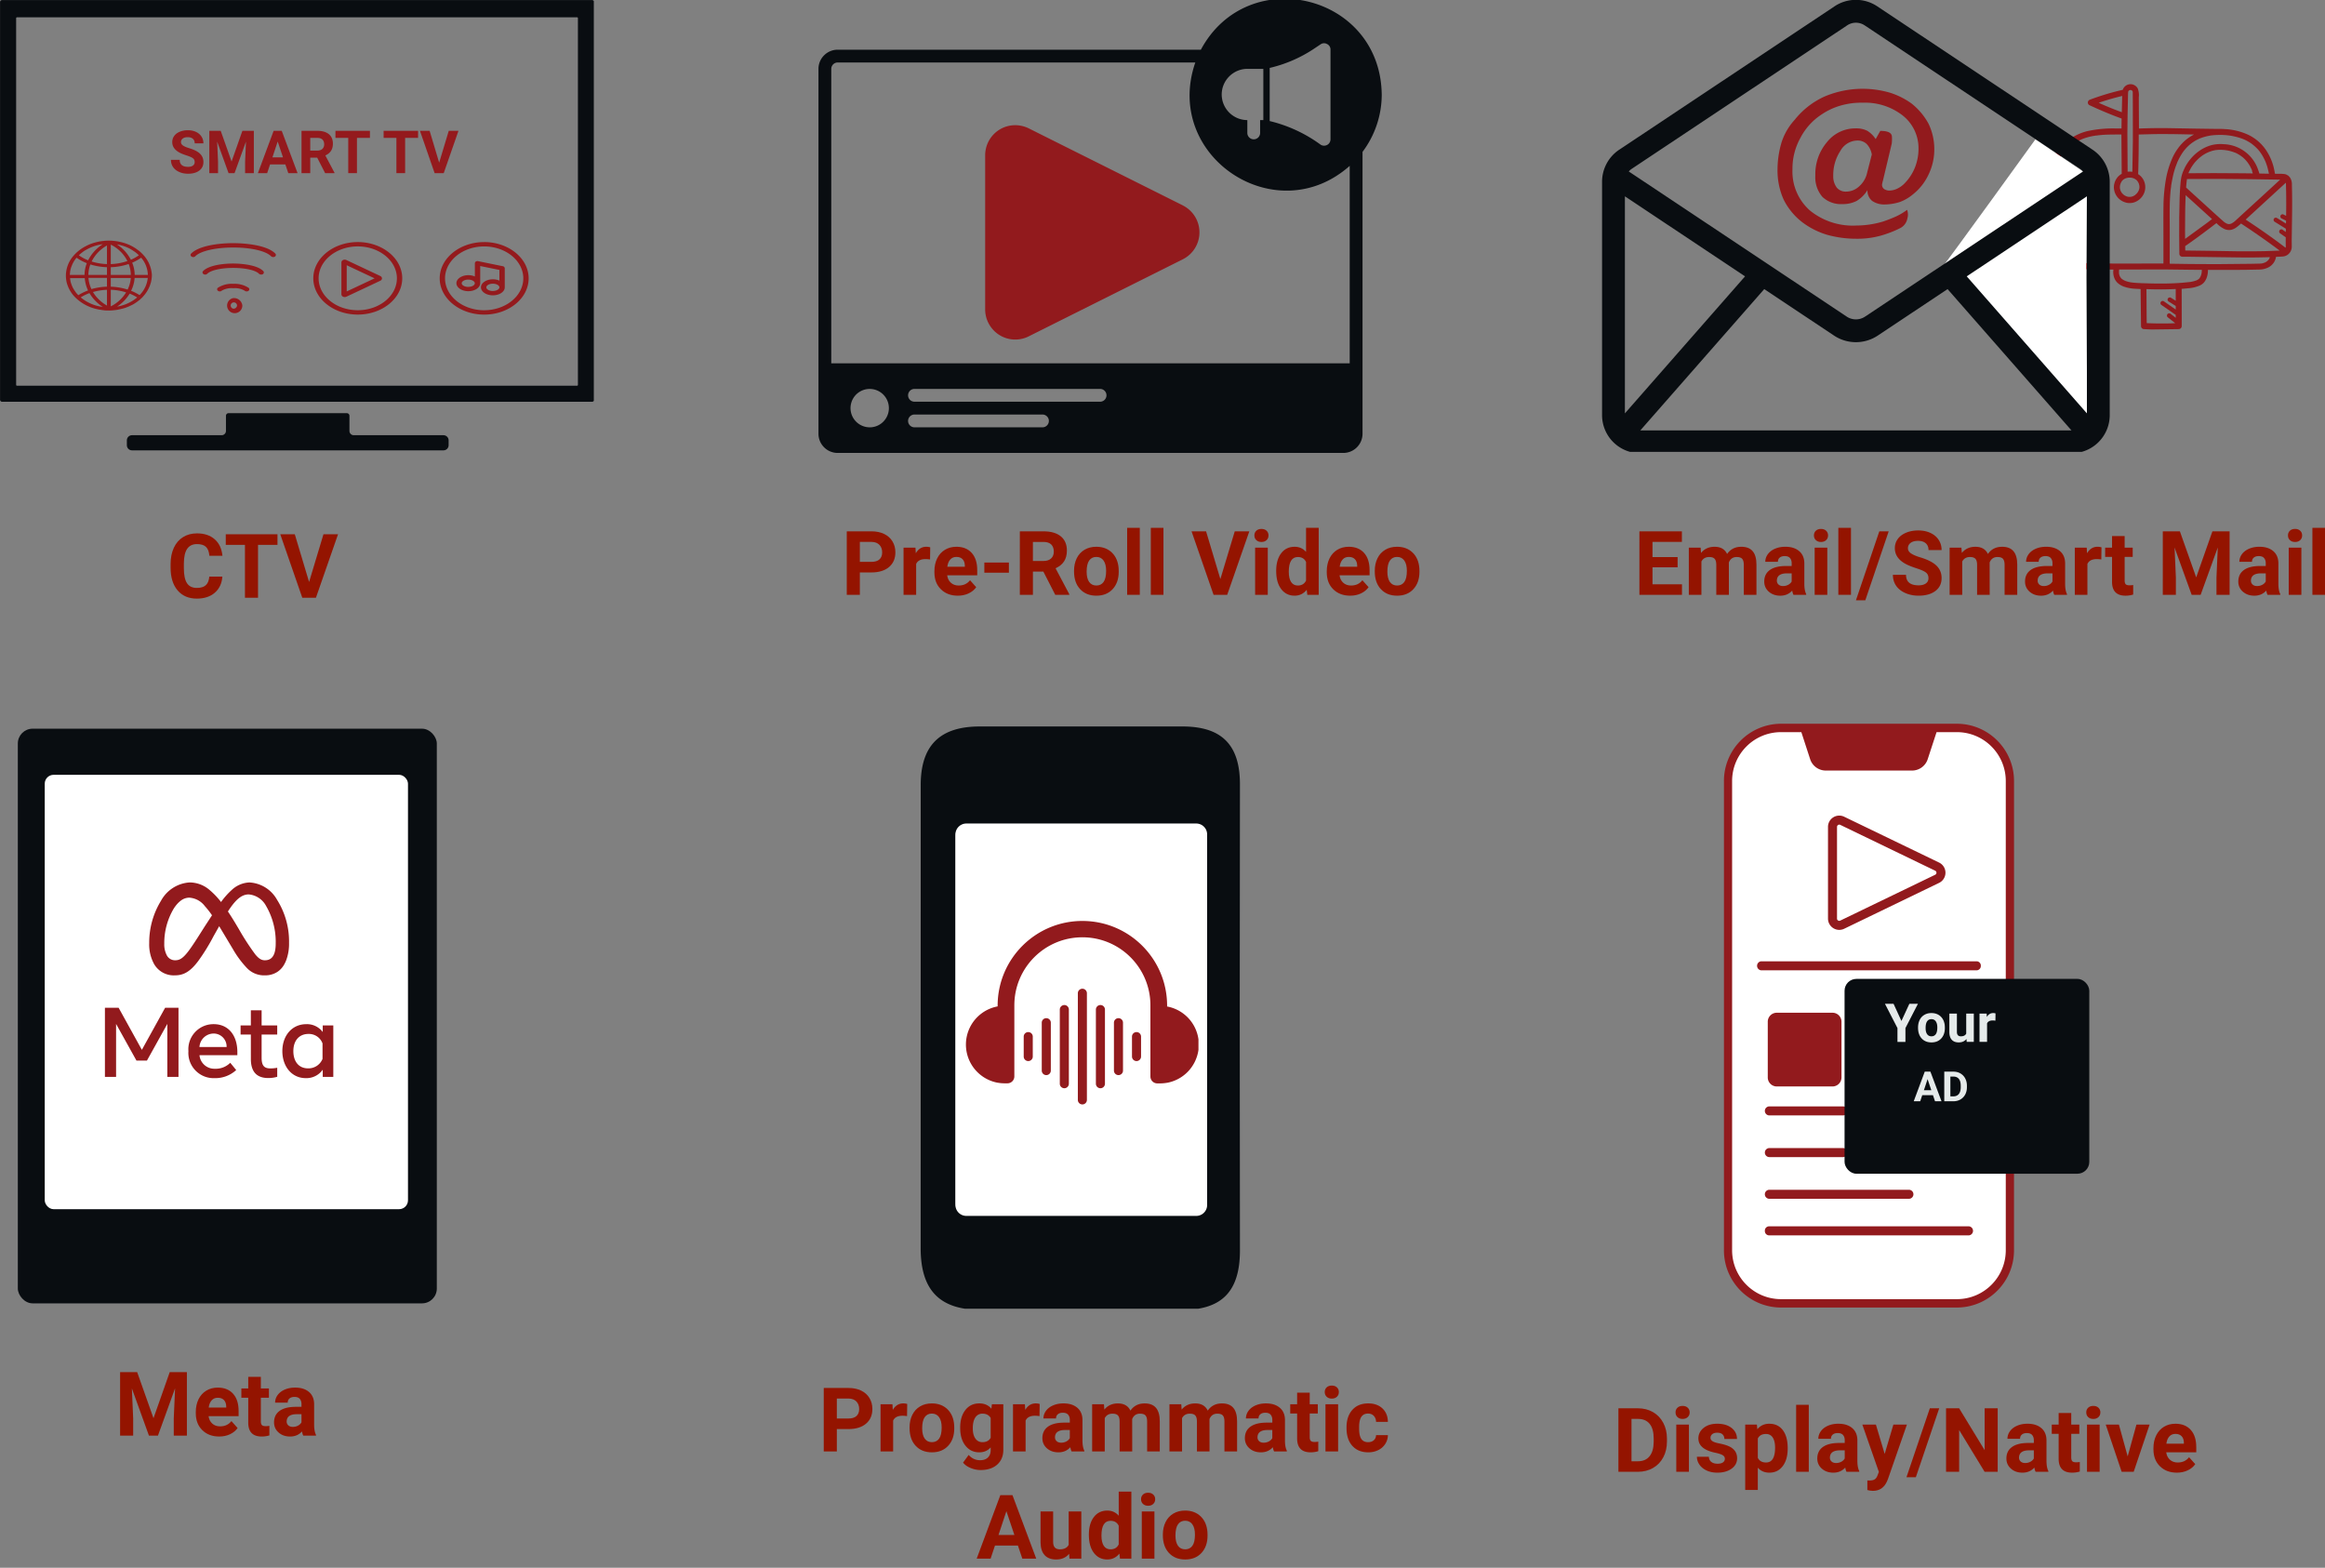 <?xml version="1.0" encoding="UTF-8"?>
<svg xmlns="http://www.w3.org/2000/svg" xmlns:v="https://vecta.io/nano" viewBox="0 0 786 530">
  <rect x="0" y="0" width="786" height="530" fill="#808080" stroke="none"/>
  <style>.B{isolation:isolate}.N{fill:#921a1d}.O{fill:#941400}.P{fill:#090d11}</style>
  <defs>
    <clipPath id="A">
      <path d="M310.947 244.049h109.005v198.377H310.947z" fill="none"></path>
    </clipPath>
    <clipPath id="B">
      <path d="M364.291 334.242h3.54v39.377h-3.54z" fill="none"></path>
    </clipPath>
    <clipPath id="C">
      <path d="M326.545 311.169h78.612v55.169h-78.612z" fill="none"></path>
    </clipPath>
    <clipPath id="D">
      <path d="M.017.02h200.733v136.176H.017z" fill="none"></path>
    </clipPath>
    <clipPath id="E">
      <path d="M541.581-.407h171.785v153.166H541.581z" fill="none"></path>
    </clipPath>
    <path id="F" d="M88.183 465.467v3.921h2.727v3.125h-2.727v7.96c0 .59.113 1.012.339 1.268s.658.383 1.297.383c.472 0 .889-.033 1.253-.104v3.229a8.77 8.77 0 0 1-2.58.383c-2.988 0-4.511-1.508-4.57-4.525v-8.595h-2.329v-3.125h2.329v-3.921h4.26z"></path>
    <path id="G" d="M102.526 485.337c-.197-.383-.339-.859-.427-1.431-1.032 1.152-2.373 1.726-4.024 1.726-1.563 0-2.858-.452-3.884-1.356s-1.541-2.044-1.541-3.42c0-1.69.627-2.988 1.879-3.892s3.064-1.36 5.433-1.372h1.961v-.912c0-.739-.19-1.329-.567-1.769s-.976-.664-1.792-.664c-.717 0-1.281.173-1.687.515s-.612.818-.612 1.415h-4.26c0-.922.285-1.777.855-2.563s1.376-1.403 2.418-1.851 2.211-.67 3.508-.67c1.965 0 3.525.493 4.68 1.482s1.733 2.376 1.733 4.165v6.913c.01 1.513.221 2.659.634 3.434v.252h-4.304zm-3.523-2.964a3.68 3.68 0 0 0 1.739-.419c.531-.281.924-.656 1.179-1.128v-2.742h-1.592c-2.133 0-3.268.737-3.405 2.211l-.015.25c0 .531.187.969.56 1.313s.884.515 1.533.515z"></path>
    <path id="H" d="M306.639 478.726c-.58-.079-1.091-.118-1.533-.118-1.612 0-2.668.544-3.169 1.635v10.437h-4.26v-15.95h4.024l.118 1.901c.855-1.462 2.039-2.195 3.553-2.195a4.53 4.53 0 0 1 1.327.191l-.059 4.1z"></path>
    <path id="I" d="M307.494 482.558c0-1.582.305-2.993.914-4.232s1.486-2.195 2.632-2.875 2.474-1.016 3.987-1.016c2.152 0 3.908.658 5.27 1.975s2.12 3.105 2.277 5.366l.029 1.091c0 2.447-.683 4.411-2.049 5.889s-3.199 2.219-5.498 2.219-4.134-.737-5.506-2.211-2.056-3.479-2.056-6.014v-.191zm4.26.301c0 1.517.285 2.675.855 3.477s1.386 1.203 2.447 1.203c1.032 0 1.838-.395 2.418-1.187s.87-2.06.87-3.801c0-1.486-.29-2.638-.87-3.455s-1.395-1.226-2.447-1.226c-1.042 0-1.848.407-2.418 1.219s-.855 2.07-.855 3.772z"></path>
    <path id="J" d="M373.21 474.73l.133 1.783c1.13-1.384 2.658-2.078 4.584-2.078 2.054 0 3.464.812 4.231 2.431 1.12-1.62 2.717-2.431 4.791-2.431 1.73 0 3.017.503 3.862 1.511s1.268 2.524 1.268 4.548v10.185h-4.275v-10.171c0-.904-.177-1.565-.531-1.983s-.978-.625-1.872-.625c-1.278 0-2.162.609-2.653 1.828l.015 10.952h-4.26v-10.158c0-.922-.182-1.592-.545-2.005s-.983-.617-1.857-.617c-1.209 0-2.083.499-2.624 1.502v11.278h-4.26v-15.95h3.995z"></path>
    <path id="K" d="M447.844 470.602c0-.639.213-1.166.642-1.578s1.009-.617 1.746-.617c.727 0 1.307.204 1.739.617s.649.939.649 1.578c0 .649-.219 1.179-.655 1.592s-1.015.619-1.733.619-1.295-.206-1.733-.619-.655-.943-.655-1.592zm4.526 20.077h-4.275v-15.95h4.275v15.95z"></path>
    <path id="L" d="M368.103 518.813c0-2.484.557-4.466 1.673-5.94s2.642-2.211 4.578-2.211c1.553 0 2.835.58 3.847 1.739v-8.137h4.275v22.642h-3.847l-.206-1.694c-1.061 1.325-2.427 1.989-4.098 1.989-1.877 0-3.383-.739-4.519-2.219s-1.702-3.534-1.702-6.17zm4.26.318c0 1.496.26 2.642.781 3.44s1.278 1.195 2.27 1.195c1.317 0 2.246-.554 2.786-1.667v-6.305c-.531-1.11-1.45-1.667-2.757-1.667-2.054 0-3.081 1.667-3.081 5.004z"></path>
    <path id="M" d="M624.24 497.553c-.197-.383-.339-.859-.427-1.431-1.032 1.152-2.373 1.726-4.024 1.726-1.563 0-2.858-.452-3.884-1.356s-1.541-2.044-1.541-3.42c0-1.69.627-2.988 1.879-3.892s3.064-1.36 5.433-1.372h1.961v-.912c0-.739-.19-1.329-.567-1.769s-.976-.664-1.792-.664c-.717 0-1.281.173-1.687.515s-.612.818-.612 1.415h-4.26c0-.922.285-1.777.855-2.563s1.376-1.403 2.418-1.851 2.211-.67 3.508-.67c1.965 0 3.525.493 4.68 1.482s1.733 2.376 1.733 4.165v6.913c.01 1.513.221 2.659.634 3.434v.252h-4.304zm-3.523-2.964a3.68 3.68 0 0 0 1.739-.419c.531-.281.924-.656 1.179-1.128V490.3h-1.592c-2.133 0-3.268.737-3.405 2.211l-.015.25c0 .531.187.969.56 1.313s.884.515 1.533.515z"></path>
    <path id="N" d="M647.678 499.397h-3.169l7.901-23.307h3.169l-7.901 23.307z"></path>
    <path id="O" d="M735.919 497.848c-2.339 0-4.243-.717-5.713-2.152s-2.203-3.347-2.203-5.733v-.413c0-1.602.31-3.035.929-4.298s1.497-2.235 2.631-2.919 2.43-1.024 3.885-1.024c2.182 0 3.899.688 5.152 2.064s1.879 3.328 1.879 5.851v1.741h-10.157c.138 1.042.553 1.877 1.245 2.504s1.57.943 2.632.943c1.641 0 2.924-.594 3.847-1.783l2.093 2.345c-.639.904-1.504 1.608-2.594 2.115s-2.3.759-3.626.759zm-.486-13.106c-.845 0-1.531.287-2.056.859s-.863 1.394-1.01 2.459h5.926v-.34c-.02-.947-.275-1.68-.767-2.199s-1.189-.778-2.093-.778z"></path>
    <path id="P" d="M104.493 196.747l4.865-16.14h4.924l-7.474 21.463h-4.614l-7.444-21.463h4.909l4.835 16.14z"></path>
    <path id="Q" d="M125.059 46.613h-4.383v11.921h-2.948V46.613h-4.324v-2.388h11.655v2.388z"></path>
    <path id="R" d="M385.323 201.083h-4.275V178.44h4.275v22.642z"></path>
  </defs>
  <g class="B O">
    <path d="M46.378 463.874l5.513 15.567 5.484-15.567h5.808v21.463h-4.437v-5.867l.442-10.128-5.793 15.995h-3.037l-5.778-15.979.442 10.112v5.867H40.6v-21.463h5.778zm27.728 21.758c-2.339 0-4.243-.717-5.713-2.152s-2.203-3.347-2.203-5.733v-.413c0-1.602.31-3.035.929-4.298s1.497-2.235 2.631-2.919 2.43-1.024 3.885-1.024c2.182 0 3.899.688 5.152 2.064s1.879 3.328 1.879 5.851v1.741H70.509c.138 1.042.553 1.877 1.245 2.504s1.57.943 2.632.943c1.641 0 2.924-.594 3.847-1.783l2.093 2.345c-.639.904-1.504 1.608-2.594 2.115s-2.3.759-3.626.759zm-.486-13.106c-.845 0-1.531.287-2.056.859s-.863 1.394-1.01 2.459h5.926v-.34c-.02-.947-.275-1.68-.767-2.199s-1.189-.778-2.093-.778z"></path>
    <use href="#F"></use>
    <use href="#G"></use>
  </g>
  <rect x="6.027" y="246.341" width="141.642" height="194.271" rx="5" class="P"></rect>
  <rect x="15.125" y="261.935" width="122.8" height="146.841" rx="3" fill="#fff"></rect>
  <path d="M93.612 304.092c-1.914-3.378-5.414-5.553-9.29-5.774a9.26 9.26 0 0 0-6.016 2.578c-1.334 1.217-2.535 2.572-3.583 4.043-1.135-1.487-2.427-2.847-3.854-4.055a10.35 10.35 0 0 0-6.807-2.566c-4.034.279-7.649 2.589-9.596 6.133a27.06 27.06 0 0 0-4.025 14.396 13.76 13.76 0 0 0 1.666 7.08 7.66 7.66 0 0 0 7.078 3.796c2.949 0 5.189-1.324 7.811-4.816a66.62 66.62 0 0 0 5.247-8.509l1.489-2.639.364-.644.362.592 4.241 7.085a33.49 33.49 0 0 0 4.848 6.533 8 8 0 0 0 6.038 2.403 7.49 7.49 0 0 0 4.098-1.117 6.92 6.92 0 0 0 1.369-1.145c.189-.205.367-.421.531-.646a7.49 7.49 0 0 0 .435-.668 11.15 11.15 0 0 0 .717-1.485 15.87 15.87 0 0 0 .98-5.893 26.41 26.41 0 0 0-4.106-14.678l.002-.002zm-23.95 8.409c-1.491 2.29-3.707 5.945-5.589 8.548-2.349 3.248-3.566 3.578-4.899 3.578a3.12 3.12 0 0 1-2.725-1.564 7.88 7.88 0 0 1-.914-4.025 22.77 22.77 0 0 1 3.269-11.995 17.43 17.43 0 0 1 .551-.775 10.18 10.18 0 0 1 .578-.698 8.02 8.02 0 0 1 1.236-1.129c.804-.619 1.787-.962 2.802-.978 2.089.134 4.015 1.176 5.271 2.85.878.98 1.691 2.016 2.433 3.101l-2.013 3.087zm19.925 12.132c-1.143 0-2.013-.455-3.279-1.976-2.031-2.749-3.894-5.619-5.577-8.594l-1.208-2.027a89.15 89.15 0 0 0-2.472-3.901l.415-.644c2.214-3.285 4.174-5.126 6.616-5.126 2.508.219 4.73 1.704 5.893 3.937a24.13 24.13 0 0 1 3.234 12.611c0 3.049-.725 5.712-3.623 5.712v.008zm-54.115 16.055h4.629l7.859 14.219 7.861-14.219h4.522v23.365h-3.776V346.14l-6.893 12.404h-3.538l-6.893-12.398v17.913h-3.772v-23.371zm36.682 8.711a4.83 4.83 0 0 0-4.724 4.557h9.178c.095-2.42-1.79-4.459-4.211-4.554l-.246-.003h.002zm-8.453 5.992c-.376-4.67 3.105-8.761 7.775-9.137.25-.02.501-.029.752-.027 5.016 0 8.012 3.81 8.012 9.445v1.037h-12.8c.234 2.673 2.525 4.692 5.207 4.589a6.89 6.89 0 0 0 5.191-2.013l2.013 2.453a10.41 10.41 0 0 1-7.328 2.737c-4.71.173-8.668-3.504-8.842-8.214-.011-.29-.007-.58.012-.869l.008-.002zm21.103-5.656h-3.47v-3.087h3.47v-5.106h3.639v5.106h5.273v3.087h-5.273v7.827c0 2.673.853 3.623 2.955 3.623.779.002 1.556-.071 2.321-.217v3.055c-.982.28-1.998.421-3.019.417-3.927 0-5.891-2.147-5.891-6.44l-.004-8.264zm24.232 3.003a4.91 4.91 0 0 0-4.756-3.204c-3.114 0-5.106 2.214-5.106 5.809 0 3.508 1.836 5.825 4.957 5.825a5.12 5.12 0 0 0 4.907-3.204l-.002-5.225zm3.639 11.315h-3.57v-2.435c-1.31 1.868-3.479 2.943-5.758 2.854-4.732 0-7.894-3.961-7.894-9.127 0-5.217 3.238-9.113 8.095-9.113a6.64 6.64 0 0 1 5.557 2.653v-2.236h3.572v17.405h-.002z" class="N"></path>
  <g class="B O">
    <g>
      <path d="M282.906 483.116v7.563h-4.422v-21.463h8.373c1.612 0 3.029.295 4.253.884s2.164 1.427 2.822 2.514.988 2.321.988 3.707c0 2.103-.72 3.762-2.159 4.975s-3.433 1.82-5.978 1.82h-3.877zm0-3.581h3.951c1.169 0 2.061-.275 2.675-.825s.922-1.337.922-2.359c0-1.052-.31-1.903-.929-2.551s-1.474-.981-2.565-1.002h-4.054v6.738z"></path>
      <use href="#H"></use>
      <use href="#I"></use>
      <path d="M324.608 482.586c0-2.445.583-4.416 1.746-5.91s2.735-2.241 4.71-2.241c1.749 0 3.11.599 4.083 1.798l.177-1.504h3.862v15.419c0 1.395-.316 2.61-.951 3.64s-1.525 1.818-2.675 2.359-2.496.812-4.039.812c-1.169 0-2.309-.234-3.42-.7s-1.951-1.069-2.521-1.806l1.887-2.594c1.061 1.189 2.349 1.785 3.862 1.785 1.13 0 2.01-.303 2.639-.908s.943-1.462.943-2.571v-.857c-.983 1.112-2.275 1.667-3.877 1.667-1.916 0-3.467-.749-4.651-2.249s-1.776-3.487-1.776-5.963v-.177zm4.26.318c0 1.447.29 2.581.87 3.402s1.376 1.232 2.388 1.232c1.297 0 2.226-.485 2.786-1.46v-6.718c-.57-.975-1.489-1.46-2.757-1.46a2.78 2.78 0 0 0-2.411 1.254c-.585.837-.877 2.087-.877 3.75z"></path>
      <use href="#H" x="44.783"></use>
      <use href="#G" x="259.746" y="5.343"></use>
      <use href="#J"></use>
      <use href="#J" x="26.136"></use>
      <use href="#G" x="328.203" y="5.343"></use>
      <use href="#F" x="354.59" y="5.342"></use>
      <use href="#K"></use>
      <path d="M462.511 487.539c.786 0 1.425-.214 1.916-.649s.747-1.006.767-1.724h3.995a5.46 5.46 0 0 1-.884 2.97c-.58.9-1.374 1.598-2.38 2.093s-2.121.745-3.339.745c-2.28 0-4.078-.725-5.395-2.174s-1.975-3.451-1.975-6.006v-.281c0-2.457.654-4.416 1.961-5.883s3.101-2.195 5.38-2.195c1.995 0 3.594.568 4.798 1.702s1.816 2.647 1.836 4.534h-3.995c-.02-.831-.275-1.506-.767-2.024s-1.14-.778-1.946-.778c-.993 0-1.742.364-2.248 1.087s-.76 1.897-.76 3.52v.442c0 1.645.251 2.826.752 3.544s1.263 1.077 2.285 1.077z"></path>
    </g>
    <g>
      <path d="M344.12 522.485h-7.754l-1.474 4.422h-4.702l7.99-21.463h4.098l8.034 21.463h-4.702l-1.489-4.422zm-6.56-3.581h5.366l-2.698-8.035-2.668 8.035zm23.866 6.382c-1.052 1.278-2.506 1.916-4.363 1.916-1.71 0-3.014-.491-3.914-1.474s-1.358-2.421-1.378-4.32v-10.45h4.26v10.317c0 1.663.757 2.492 2.27 2.492 1.445 0 2.437-.501 2.978-1.504v-11.305h4.275v15.95h-4.01l-.118-1.622z"></path>
      <use href="#L"></use>
      <use href="#K" x="-62.096" y="36.228"></use>
      <use href="#I" x="85.625" y="36.228"></use>
    </g>
  </g>
  <g clip-path="url(#A)" class="P">
    <path d="M322.927 282.789v123.846a3.67 3.67 0 0 0 3.705 3.635h77.706a3.65 3.65 0 0 0 3.675-3.619V282.789a3.66 3.66 0 0 0-3.669-3.649h-.006-77.708c-2.029-.011-3.684 1.62-3.703 3.649zm96.186 61.901l.07 77.378c.157 14.213-5.734 21.133-20.764 20.764-22.028-.533-44.077-.435-66.097-.028-14.831.266-21.091-6.805-21.076-20.877l.014-156.483c-.014-13.511 6.557-19.951 20.267-19.853h67.826c13.887-.127 19.969 6.398 19.829 20.008l-.07 79.097"></path>
  </g>
  <path d="M322.997 282.09v125.283a3.69 3.69 0 0 0 3.705 3.675h77.708a3.67 3.67 0 0 0 3.675-3.659V282.09a3.68 3.68 0 0 0-3.667-3.691H326.7c-2.041-.001-3.699 1.65-3.705 3.691h.002z" fill="#fff"></path>
  <path d="M347.612 348.908a1.53 1.53 0 0 0-1.53 1.526v6.742a1.531 1.531 0 1 0 3.063 0v-6.738a1.53 1.53 0 0 0-1.53-1.53m6.097-4.706a1.53 1.53 0 0 0-1.53 1.532v16.145a1.532 1.532 0 1 0 3.063.003v-16.148a1.53 1.53 0 0 0-1.532-1.532h-.002m6.102-4.437a1.53 1.53 0 0 0-1.53 1.532v25.021a1.532 1.532 0 1 0 3.063.003v-25.028a1.53 1.53 0 0 0-1.532-1.532h-.002" class="N"></path>
  <g clip-path="url(#B)" class="N">
    <path d="M365.911 334.248a1.53 1.53 0 0 0-1.53 1.532v36.053a1.53 1.53 0 1 0 3.063 0V335.78a1.53 1.53 0 0 0-1.532-1.532h-.002"></path>
  </g>
  <path d="M372.013 339.765a1.53 1.53 0 0 0-1.53 1.532v25.021a1.532 1.532 0 1 0 3.063.003v-25.028a1.53 1.53 0 0 0-1.532-1.532h0m6.1 4.441a1.53 1.53 0 0 0-1.53 1.532v16.145a1.532 1.532 0 1 0 3.063.003v-16.148a1.53 1.53 0 0 0-1.532-1.532h0m6.101 4.706a1.53 1.53 0 0 0-1.53 1.53v6.738a1.531 1.531 0 1 0 3.063 0v-6.738a1.53 1.53 0 0 0-1.53-1.53" class="N"></path>
  <g clip-path="url(#C)" class="N">
    <path d="M394.559 340.225v-.117c.068-15.821-12.702-28.701-28.523-28.769s-28.701 12.702-28.769 28.523h0v.362a13.12 13.12 0 0 0-8.526 20.165 12.93 12.93 0 0 0 1.648 2.013 13.08 13.08 0 0 0 6.877 3.623h.058c.773.135 1.556.202 2.341.201h.914c1.288.001 2.334-1.042 2.335-2.331v-24.033c0-12.702 10.297-23 23-23s23 10.297 23 23v24.055c0 1.288 1.044 2.333 2.333 2.333h.912a13.62 13.62 0 0 0 2.343-.201h.058a13.08 13.08 0 0 0 6.877-3.623 12.18 12.18 0 0 0 .785-.859c1.395-1.679 2.354-3.676 2.794-5.815a13.1 13.1 0 0 0-10.22-15.45l-.246-.048"></path>
  </g>
  <path d="M654.558 247.108l10.264.127c5.289.75 9.869 4.057 12.245 8.842 1.147 2.231 1.781 4.691 1.856 7.199.123 2.526.123 32.464.123 32.464V424.46s-.618 12.253-14.718 15.538h-64.686s-15.214-3.411-15.214-17.309V260.498s3.711-13.263 16.079-13.263l54.052-.127z" fill="#fff"></path>
  <path d="M679.473 394.854a1.41 1.41 0 0 0-1.391 1.423v26.237c.076 9.119-7.244 16.579-16.363 16.677h-59.792c-9.118-.1-16.437-7.558-16.363-16.677V264.193c-.078-9.121 7.242-16.584 16.363-16.683h7.044l2.963 9.103c.732 2.299 2.86 3.866 5.273 3.882h29.214c2.415-.014 4.547-1.581 5.279-3.882l2.979-9.103h7.044c9.119.101 16.436 7.564 16.357 16.683v67.53c0 .77.624 1.394 1.394 1.394s1.394-.624 1.394-1.394v-67.53c.091-10.672-8.473-19.404-19.144-19.523h-59.776a19.36 19.36 0 0 0-19.144 19.523v158.309c-.096 10.674 8.47 19.41 19.144 19.523h59.772c10.673-.115 19.238-8.849 19.144-19.523v-26.231a1.41 1.41 0 0 0-1.391-1.409v-.008zm-57.682-80.497a3.84 3.84 0 0 0 1.658-.38l32.09-15.511c1.896-.917 2.69-3.198 1.773-5.094a3.81 3.81 0 0 0-1.773-1.773l-32.09-15.497a3.81 3.81 0 0 0-5.468 3.436v30.995c0 2.107 1.705 3.817 3.812 3.824l-.002.002zm-.757-34.819c-.002-.262.133-.506.356-.642a.79.79 0 0 1 .403-.121.75.75 0 0 1 .33.076l32.09 15.497a.76.76 0 0 1 0 1.373l-32.09 15.497c-.236.114-.514.1-.737-.038a.74.74 0 0 1-.356-.648V279.53l.004.008zm48.613 46.961c.044-.794-.561-1.474-1.355-1.524h-72.936c-.842.102-1.442.867-1.341 1.709.085.702.638 1.256 1.341 1.341h72.934a1.45 1.45 0 0 0 1.355-1.524l.002-.002zm-46.554 47.526H598.16c-.842 0-1.525.683-1.525 1.525s.683 1.525 1.525 1.525h24.933c.842 0 1.525-.683 1.525-1.525s-.683-1.525-1.525-1.525h0zm-24.933 17.146h24.933a1.53 1.53 0 0 0 1.525-1.53 1.53 1.53 0 0 0-1.525-1.525H598.16a1.53 1.53 0 0 0-1.525 1.53 1.53 1.53 0 0 0 1.525 1.525zm47.177 11.044H598.16c-.842 0-1.525.683-1.525 1.525s.683 1.525 1.525 1.525h47.176c.842 0 1.525-.683 1.525-1.525s-.683-1.525-1.525-1.525zm-48.7 13.885a1.45 1.45 0 0 0 1.344 1.524h67.677c.842-.102 1.442-.867 1.341-1.709-.085-.702-.638-1.256-1.341-1.341h-67.677c-.791.053-1.392.734-1.344 1.526zm4.037-48.811h18.828a3.05 3.05 0 0 0 3.039-3.057v-18.818c.002-1.682-1.359-3.047-3.041-3.049h-18.826a3.05 3.05 0 0 0-3.055 3.039v18.828c-.001 1.687 1.366 3.056 3.053 3.057h.002z" class="N"></path>
  <rect x="623.582" y="330.925" width="82.734" height="65.866" rx="4" class="P"></rect>
  <path d="M642.809 345.146l2.68-5.802h2.901l-4.228 8.208v4.67h-2.698v-4.67l-4.228-8.208h2.91l2.662 5.802zm5.616 2.201c0-.947.183-1.794.548-2.537a4 4 0 0 1 1.578-1.724c.687-.409 1.485-.611 2.393-.611 1.291 0 2.345.395 3.161 1.185s1.273 1.863 1.367 3.219l.018.655c0 1.468-.41 2.646-1.229 3.534s-1.919 1.331-3.299 1.331-2.481-.442-3.303-1.327-1.234-2.087-1.234-3.609v-.116zm2.556.183c0 .91.171 1.604.513 2.085s.831.723 1.468.723c.619 0 1.103-.238 1.451-.713s.522-1.236.522-2.282c0-.89-.174-1.582-.522-2.072s-.837-.735-1.468-.735c-.625 0-1.109.242-1.451.729s-.513 1.242-.513 2.264zm13.816 3.719c-.631.767-1.504 1.15-2.618 1.15-1.026 0-1.809-.295-2.348-.884s-.816-1.452-.827-2.59v-6.272h2.556v6.189c0 .998.454 1.498 1.362 1.498.867 0 1.462-.303 1.787-.904v-6.783h2.565v9.57h-2.406l-.071-.973zm9.782-6.201c-.348-.045-.655-.071-.92-.071-.967 0-1.601.328-1.902.983v6.262h-2.556v-9.57h2.415l.071 1.142c.513-.879 1.224-1.319 2.132-1.319a2.68 2.68 0 0 1 .796.116l-.035 2.457z" class="B" fill="#e5eaea"></path>
  <path d="M653.463 370.231h-3.618l-.688 2.064h-2.194l3.729-10.016h1.912l3.749 10.016h-2.194l-.695-2.064zm-3.061-1.671h2.504l-1.259-3.75-1.245 3.75zm6.886 3.735v-10.016h3.082c.881 0 1.669.199 2.363.596a4.15 4.15 0 0 1 1.627 1.692c.39.731.585 1.563.585 2.492v.462c0 .932-.192 1.759-.575 2.482a4.11 4.11 0 0 1-1.62 1.686c-.697.399-1.484.601-2.36.605h-3.103zm2.064-8.345v6.687h.997c.807 0 1.424-.263 1.85-.79s.645-1.281.654-2.264v-.529c0-1.018-.211-1.791-.633-2.315s-1.039-.788-1.85-.788h-1.018z" class="B" fill="#e5eaea"></path>
  <g class="B O">
    <path d="M547.13 497.553V476.09h6.604c1.887 0 3.575.425 5.063 1.276s2.651 2.058 3.487 3.626 1.253 3.349 1.253 5.342v.989c0 1.995-.411 3.77-1.231 5.321s-1.977 2.758-3.471 3.613-3.179 1.287-5.056 1.297h-6.648zm4.422-17.882v14.328h2.137c1.73 0 3.051-.564 3.965-1.694s1.381-2.746 1.4-4.851v-1.134c0-2.182-.452-3.835-1.356-4.961s-2.226-1.688-3.965-1.688h-2.182z"></path>
    <use href="#K" x="118.596" y="6.874"></use>
    <path d="M583.113 493.146c0-.521-.258-.932-.773-1.232s-1.344-.568-2.484-.804c-3.793-.794-5.69-2.406-5.69-4.835 0-1.415.587-2.596 1.761-3.544s2.71-1.423 4.607-1.423c2.024 0 3.643.478 4.857 1.429s1.821 2.193 1.821 3.715h-4.26c0-.607-.197-1.112-.59-1.509s-1.007-.598-1.843-.598c-.717 0-1.273.161-1.666.487a1.53 1.53 0 0 0-.59 1.238c0 .472.223.851.67 1.142s1.202.541 2.263.751 1.956.45 2.683.715c2.25.825 3.376 2.254 3.376 4.291 0 1.454-.624 2.63-1.872 3.53s-2.86 1.348-4.835 1.348c-1.337 0-2.524-.238-3.56-.715s-1.85-1.13-2.439-1.96-.884-1.728-.884-2.691h4.039c.039.757.319 1.337.84 1.739s1.219.603 2.093.603c.816 0 1.432-.153 1.85-.464s.626-.715.626-1.215zm21.241-3.42c0 2.457-.558 4.424-1.674 5.902s-2.621 2.219-4.518 2.219c-1.612 0-2.914-.56-3.906-1.68v7.518h-4.26v-22.082h3.951l.147 1.563c1.032-1.238 2.378-1.857 4.039-1.857 1.965 0 3.494.727 4.584 2.182s1.636 3.459 1.636 6.014v.222zm-4.26-.311c0-1.484-.263-2.628-.788-3.436s-1.29-1.207-2.293-1.207c-1.337 0-2.255.511-2.757 1.533v6.529c.521 1.052 1.45 1.576 2.786 1.576 2.034 0 3.051-1.665 3.051-4.996zm11.395 8.138h-4.275v-22.642h4.275v22.642z"></path>
    <use href="#M"></use>
    <path d="M637.139 491.523l2.948-9.92h4.57l-6.412 18.426-.354.841c-.953 2.081-2.526 3.125-4.717 3.125-.619 0-1.248-.094-1.887-.281v-3.229l.649.016c.806 0 1.407-.124 1.806-.37s.71-.653.936-1.223l.501-1.313-5.587-15.993h4.584l2.963 9.92z"></path>
    <use href="#N"></use>
    <path d="M675.347 497.553h-4.422l-8.609-14.122v14.122h-4.422V476.09h4.422l8.624 14.151V476.09h4.408v21.463z"></path>
    <use href="#M" x="63.932"></use>
    <use href="#F" x="612.033" y="12.215"></use>
    <use href="#K" x="257.443" y="6.874"></use>
    <path d="M719.291 492.348l2.963-10.745h4.452l-5.38 15.95h-4.069l-5.38-15.95h4.452l2.963 10.745z"></path>
    <use href="#O"></use>
  </g>
  <g class="B O">
    <path d="M75.173 194.919c-.167 2.311-1.02 4.127-2.558 5.456s-3.564 1.989-6.08 1.989c-2.752 0-4.917-.926-6.493-2.779s-2.366-4.395-2.366-7.628v-1.311c0-2.064.364-3.882 1.091-5.456s1.766-2.777 3.117-3.618 2.922-1.26 4.71-1.26c2.476 0 4.471.664 5.985 1.989s2.388 3.19 2.624 5.588H70.78c-.108-1.386-.494-2.39-1.157-3.015s-1.674-.936-3.03-.936c-1.474 0-2.578.529-3.309 1.584s-1.109 2.697-1.128 4.916v1.623c0 2.319.351 4.014 1.053 5.085s1.811 1.606 3.325 1.606c1.366 0 2.385-.311 3.059-.936s1.058-1.588 1.157-2.897h4.422zm18.633-10.732h-6.575v17.882h-4.422v-17.882h-6.486v-3.581h17.483v3.581z"></path>
    <use href="#P"></use>
  </g>
  <g clip-path="url(#D)" class="P">
    <path d="M200.157.026H.706C.323.027.015.339.016.721l.001.035v134.348c-.011.389.295.713.684.724h199.458c.39-.01.698-.334.688-.724V.756a.71.71 0 0 0-.686-.731h-.005zm-4.78 130.055a.29.29 0 0 1-.267.311l-.027.001H5.752a.29.29 0 0 1-.295-.285l.001-.027V6.162c-.01-.162.113-.301.275-.311l189.35-.001c.162 0 .294.131.294.293l-.001 123.937z"></path>
  </g>
  <path d="M48.41 100.193c1.221-1.311 2.105-2.9 2.576-4.629 0-.022 0-.04.022-.04.048-.159.083-.321.105-.485 0-.04.028-.062.028-.103l.076-.463c0-.04.022-.081.022-.127.028-.145.028-.292.054-.441-.004-.049.004-.099.022-.145l.028-.59c.004-.197-.005-.394-.028-.59.005-.053-.002-.106-.022-.155a2.36 2.36 0 0 0-.054-.441c0-.044-.022-.085-.022-.127l-.076-.463c0-.04-.028-.062-.028-.103-.028-.171-.076-.338-.105-.481 0-.022 0-.044-.022-.044a10.69 10.69 0 0 0-2.294-4.321l-.022-.022c-.076-.103-.181-.189-.26-.292a4.98 4.98 0 0 0-.403-.419c-.031-.023-.057-.051-.076-.085-.133-.103-.231-.229-.364-.338-.055-.042-.106-.089-.153-.141-.076-.062-.155-.149-.231-.211-.024-.022-.05-.043-.076-.062-.072-.063-.149-.119-.231-.167-.099-.062-.177-.149-.282-.211s-.181-.127-.26-.189l-.254-.189a2.59 2.59 0 0 1-.288-.189c-.081-.061-.166-.116-.254-.167-.031-.027-.066-.048-.105-.062-.117-.062-.229-.133-.336-.211l-.127-.062c-.05-.022-.076-.04-.105-.062l-.513-.274c-.026-.012-.052-.025-.076-.04-1.195-.589-2.461-1.024-3.766-1.292-.054-.022-.105-.022-.155-.044l-.519-.103c-.076-.022-.177-.022-.254-.04l-.463-.062-.364-.044c-.133-.022-.254-.018-.386-.04s-.308-.022-.463-.04c-.099 0-.201-.022-.308-.022-.181.004-.362-.004-.541-.022h-.282l-.805.022c-.099 0-.201.022-.308.022a3.22 3.22 0 0 0-.463.04c-.127.022-.254.022-.386.04l-.358.044-.463.062c-.076.018-.181.018-.26.04-.177.022-.33.062-.513.103-.05.022-.105.022-.155.044a15.55 15.55 0 0 0-3.758 1.3c-.028.022-.054.022-.076.04l-.519.274c-.05.022-.099.062-.155.085l-.437.252a13.74 13.74 0 0 0-3.14 2.6l-.105.127a10.29 10.29 0 0 0-2.598 6.736c.003.798.097 1.594.282 2.371a11.15 11.15 0 0 0 2.814 4.933l.201.189c2.038 1.955 4.585 3.297 7.35 3.872h.028c.236.063.475.112.717.149h.054l.694.103c.027-.002.055.006.076.022l.668.085c.036-.003.072.003.105.018a6.12 6.12 0 0 0 .64.044h.133l.773.018h.127l.618-.018a.52.52 0 0 0 .181-.022c.201 0 .386-.022.59-.04a.37.37 0 0 0 .155-.022l.618-.062c.036.004.073-.004.105-.022.231-.018.437-.062.668-.103.028 0 .05 0 .05-.022l.694-.143h.028l.694-.171h.028l.717-.201c.604-.189 1.159-.423 1.699-.652.028-.022.054-.022.076-.04.155-.085.336-.149.491-.233a1.17 1.17 0 0 1 .181-.081l.403-.211.231-.127a2.77 2.77 0 0 0 .336-.211c.076-.04.155-.103.26-.167.097-.058.191-.121.282-.189.076-.062.181-.127.26-.189l.254-.189c.076-.062.181-.149.288-.211.072-.063.149-.119.231-.167.024-.022.05-.043.076-.062a1.98 1.98 0 0 0 .231-.211c.056-.044.108-.092.155-.145l.358-.338.076-.062.201-.189c.076-.103.155-.189.231-.274l.004-.006zm-22.532-1.047l-.155-.189c-.056-.062-.127-.167-.177-.252-.053-.056-.098-.12-.133-.189-.05-.085-.127-.167-.177-.252a1.01 1.01 0 0 0-.133-.189c-.056-.062-.099-.167-.155-.274-.05-.062-.076-.143-.127-.201s-.105-.171-.155-.252-.076-.149-.105-.233a1.34 1.34 0 0 0-.127-.252c-.024-.081-.059-.158-.105-.229-.022-.085-.076-.167-.099-.274s-.054-.167-.076-.229l-.105-.274-.076-.252-.076-.27c-.026-.081-.028-.171-.05-.252-.033-.088-.051-.18-.054-.274-.022-.103-.022-.211-.05-.314s-.028-.149-.028-.229-.022-.171-.022-.252h4.965c.111 1.448.487 2.862 1.109 4.174a17.84 17.84 0 0 0-3.293 1.61c-.073-.065-.14-.136-.201-.211l-.155-.189a1.21 1.21 0 0 1-.231-.252l-.008-.002zm-2.214-6.736c0-.127.028-.229.028-.356 0-.085.022-.149.022-.233s.028-.201.054-.314.022-.167.05-.252.028-.189.05-.27l.076-.274c.022-.085.054-.167.076-.229.028-.103.076-.211.105-.314l.076-.189.155-.356c.028-.045.046-.096.05-.149l.181-.403c.028-.018.028-.062.05-.081.076-.16.163-.315.26-.463v-.022a11.09 11.09 0 0 1 .976-1.385 16.76 16.76 0 0 0 3.476 1.848c-.489 1.267-.751 2.609-.773 3.967h-4.955v-.338c.022-.062.022-.127.05-.189l-.01.002zm17.108 10.995l-.463.109-.33.062c-.028 0-.076.018-.105.018l-.308.062c1.737-1.119 3.195-2.62 4.265-4.388.884.355 1.736.784 2.548 1.282a14.21 14.21 0 0 1-5.615 2.852l.008.002zM27.669 85.42l.028-.018.403-.314c.054-.044.133-.085.181-.127.082-.063.169-.121.26-.171.106-.073.216-.141.33-.201.028 0 .028-.022.054-.022a15 15 0 0 1 5.837-2.013 13.79 13.79 0 0 0-4.971 5.454 15.56 15.56 0 0 1-3.14-1.701c.32-.311.656-.605 1.006-.882l.012-.006zm12.947-2.582a1.19 1.19 0 0 1 .288.085l.437.127h.028a14.67 14.67 0 0 1 2.779 1.155c.022.018.05.018.05.04l.308.189.282.167c.064.037.124.08.181.127l.415.274c.019.023.047.037.076.04.532.377 1.03.798 1.489 1.26-.846.596-1.752 1.102-2.703 1.511-1.087-2.112-2.712-3.899-4.712-5.181a10.32 10.32 0 0 1 .906.167c.057.021.117.035.177.04l-.002-.002zm4.921 10.095a11.32 11.32 0 0 0-.849-4.132 16.75 16.75 0 0 0 3.035-1.683 9.37 9.37 0 0 1 2.268 5.815h-4.454zm-8.087 5.032c1.757.052 3.499.349 5.175.882a12.66 12.66 0 0 1-5.175 4.722v-5.603zm0-1.053v-2.928h6.775a10.9 10.9 0 0 1-1.081 3.905 21 21 0 0 0-5.702-.968l.008-.008zm0-3.985v-2.596c2.061-.055 4.101-.422 6.052-1.089.459 1.178.704 2.429.723 3.693l-6.775-.008zm0-10.222a12.36 12.36 0 0 1 5.615 5.541c-1.809.625-3.702.972-5.615 1.03v-6.571zm-1.286.274v6.296a18.94 18.94 0 0 1-5.183-.873 12.76 12.76 0 0 1 5.175-5.414l.008-.008zm0 7.344v2.604h-6.292c.026-1.205.253-2.396.672-3.526 1.821.558 3.708.87 5.611.93l.008-.008zm0 3.651v2.936c-1.777.056-3.541.331-5.251.819-.565-1.187-.906-2.467-1.006-3.778h6.255l.002.022zm0 3.989v5.332a12.73 12.73 0 0 1-4.738-4.573 19.82 19.82 0 0 1 4.73-.749l.008-.01zm-1.391 5.792c-2.756-.328-5.357-1.446-7.491-3.22a16.23 16.23 0 0 1 2.963-1.447c1.116 1.894 2.665 3.497 4.52 4.677l.008-.01zm9.55-5.46a11.51 11.51 0 0 0 1.185-4.321h4.452c-.232 2.193-1.214 4.239-2.779 5.792-.907-.576-1.867-1.065-2.866-1.461l.008-.01zm48.754-12.569a.65.65 0 0 1-.155 1.03 1.03 1.03 0 0 1-.568.149c-.264-.003-.518-.1-.717-.274-1.699-1.763-6.67-2.936-12.615-2.959h-.155c-5.947 0-11.116 1.173-12.843 2.959-.344.329-.871.372-1.264.103-.307-.159-.427-.537-.268-.844.035-.068.083-.13.141-.181 2.548-2.582 9.009-3.508 14.26-3.508h.155c5.175.044 11.585.966 14.028 3.526v-.002zm-4.066 5.919a.65.65 0 0 1-.155 1.03c-.171.102-.368.153-.568.145-.263-.001-.518-.097-.717-.27-1.137-1.177-4.585-1.974-8.628-1.974-4.142-.018-7.696.779-8.882 1.974-.343.326-.867.368-1.258.103a.63.63 0 0 1-.127-1.03c1.825-1.866 6.44-2.536 10.168-2.536h.099c3.735.04 8.292.714 10.063 2.558h.004zm-4.915 5.69c.251.252.251.66-.001.911-.045.045-.097.084-.154.114-.17.105-.368.157-.568.149a1.1 1.1 0 0 1-.723-.274c-1.143-.641-2.453-.922-3.758-.805h-.05c-1.332-.12-2.669.16-3.84.805-.342.327-.865.373-1.258.109-.31-.162-.43-.545-.268-.856.034-.066.08-.125.135-.175 1.56-1.004 3.4-1.482 5.251-1.363h.054c1.828-.094 3.638.391 5.175 1.385h.004zm-5.251 3.44c-1.393.28-2.295 1.636-2.014 3.029s1.636 2.295 3.029 2.014a2.57 2.57 0 0 0 2.065-2.523 2.82 2.82 0 0 0-3.089-2.512l.01-.008zm0 3.566a1.07 1.07 0 0 1 .431-2.098 1.07 1.07 0 0 1 .855 1.049c-.062.646-.636 1.12-1.282 1.058l-.004-.009zm42.105-22.509c-8.292 0-15.032 5.501-15.032 12.255s6.74 12.259 15.032 12.259 15.032-5.501 15.032-12.259-6.748-12.255-15.032-12.255zm0 23.043c-7.314 0-13.233-4.848-13.233-10.79s5.947-10.784 13.233-10.784 13.229 4.848 13.229 10.784-5.919 10.79-13.229 10.79zm7.592-11.585l-11.452-5.392c-.351-.166-.758-.166-1.109 0a.93.93 0 0 0-.568.805v10.79a.91.91 0 0 0 .568.805 1.28 1.28 0 0 0 .568.127c.195.002.388-.041.564-.127l11.458-5.392c.327-.139.547-.451.568-.805a.96.96 0 0 0-.598-.809l.002-.002zm-11.325 5.233v-8.856l9.423 4.428-9.423 4.428zm46.466-16.685c-8.292 0-15.032 5.501-15.032 12.255s6.74 12.259 15.032 12.259 15.032-5.501 15.032-12.259-6.748-12.261-15.034-12.261l.002.006zm0 23.043c-7.314 0-13.233-4.848-13.233-10.79s5.947-10.784 13.233-10.784 13.229 4.848 13.229 10.784-5.923 10.786-13.231 10.786l.002.004zm6.255-14.894l-8.292-1.701a1.08 1.08 0 0 0-.773.127.74.74 0 0 0-.336.59v4.466c-.698-.304-1.453-.454-2.214-.441-2.214 0-4.025 1.22-4.025 2.707s1.811 2.707 4.025 2.707 4.025-1.208 4.025-2.707v-5.798l6.487 1.318v3.611c-.698-.303-1.453-.453-2.214-.441-2.214 0-4.025 1.22-4.025 2.707s1.799 2.707 4.025 2.707 4.025-1.22 4.025-2.707v-6.422a.82.82 0 0 0-.694-.733l-.014.01zM158.3 96.993c-1.208 0-2.214-.568-2.214-1.236s1.006-1.236 2.214-1.236 2.214.568 2.214 1.236-.996 1.226-2.216 1.226l.002.01zm8.318 1.385c-1.208 0-2.214-.568-2.214-1.236s1.006-1.236 2.214-1.236 2.214.568 2.214 1.236-1.035 1.226-2.216 1.226l.002.01z" fill="#941a1d"></path>
  <path d="M151.66 148.869v1.636c.002.959-.774 1.739-1.733 1.741H44.636c-.959.004-1.741-.77-1.745-1.729v-1.648a1.74 1.74 0 0 1 1.737-1.741h30.31c.799-.002 1.447-.65 1.449-1.449v-5.1c-.006-.494.39-.898.883-.904h39.963a.9.9 0 0 1 .904.892v5.112a1.45 1.45 0 0 0 1.449 1.449h30.31c.963-.011 1.752.76 1.763 1.723z" class="P"></path>
  <g class="B" fill="#941a1d">
    <path d="M65.809 54.779c0-.556-.197-.985-.59-1.281s-1.101-.613-2.123-.943-1.831-.658-2.427-.979c-1.624-.879-2.437-2.06-2.437-3.548 0-.772.218-1.462.654-2.07s1.061-1.079 1.877-1.419 1.732-.511 2.747-.511c1.022 0 1.933.185 2.732.554s1.42.894 1.862 1.568a4.1 4.1 0 0 1 .663 2.3h-2.948c0-.655-.206-1.164-.619-1.529s-.993-.544-1.739-.544c-.72 0-1.281.151-1.68.458s-.599.706-.599 1.203c0 .466.234.855.703 1.169s1.158.609 2.069.884c1.678.505 2.899 1.13 3.666 1.877s1.15 1.677 1.15 2.791c0 1.238-.469 2.209-1.405 2.913s-2.198 1.057-3.784 1.057c-1.101 0-2.103-.2-3.007-.605s-1.594-.953-2.069-1.655-.712-1.513-.712-2.437h2.958c0 1.578.943 2.368 2.83 2.368.701 0 1.248-.143 1.641-.427a1.39 1.39 0 0 0 .59-1.195zm8.806-10.554l3.675 10.378 3.656-10.378h3.872v14.309H82.86v-3.911l.295-6.751-3.862 10.663h-2.024l-3.852-10.653.295 6.742v3.911h-2.948v-14.31h3.852zm21.856 11.36h-5.169l-.983 2.948h-3.135l5.326-14.309h2.732l5.356 14.309h-3.135l-.993-2.948zm-4.373-2.388h3.577l-1.798-5.356-1.779 5.356zm15.134.099h-2.349v5.238h-2.948V44.225h5.317c1.69 0 2.994.377 3.911 1.13s1.376 1.818 1.376 3.194c0 .977-.211 1.791-.634 2.441s-1.063 1.171-1.921 1.559l3.096 5.847v.138h-3.164l-2.683-5.238zm-2.349-2.388h2.378c.74 0 1.314-.189 1.72-.566s.609-.894.609-1.557c0-.674-.192-1.205-.575-1.592s-.971-.58-1.764-.58h-2.368v4.295z"></path>
    <use href="#Q"></use>
    <use href="#Q" x="16.284"></use>
    <path d="M148.467 54.986l3.243-10.761h3.282l-4.982 14.309h-3.076l-4.963-14.309h3.273l3.223 10.761z"></path>
  </g>
  <g class="B O">
    <path d="M290.685 193.519v7.563h-4.422V179.62h8.373c1.612 0 3.029.295 4.253.884s2.164 1.427 2.822 2.514.988 2.321.988 3.707c0 2.103-.72 3.762-2.159 4.975s-3.433 1.82-5.978 1.82h-3.877zm0-3.581h3.951c1.169 0 2.061-.275 2.675-.825s.922-1.337.922-2.359c0-1.052-.31-1.903-.929-2.551s-1.474-.981-2.565-1.002h-4.054v6.738z"></path>
    <use href="#H" x="7.779" y="-289.597"></use>
    <use href="#O" x="-412.111" y="-296.471"></use>
    <path d="M341.07 193.61h-8.299v-3.436h8.299v3.436zm11.646-.385h-3.523v7.858h-4.422V179.62h7.975c2.535 0 4.491.566 5.867 1.694s2.064 2.728 2.064 4.792c0 1.464-.317 2.685-.95 3.664s-1.595 1.757-2.882 2.335l4.643 8.772v.206h-4.747l-4.024-7.858zm-3.523-3.581h3.567c1.11 0 1.97-.283 2.58-.847s.914-1.344.914-2.337c0-1.012-.288-1.808-.862-2.388s-1.457-.871-2.647-.871h-3.553v6.443z"></path>
    <use href="#I" x="55.599" y="-289.597"></use>
    <use href="#R"></use>
    <use href="#R" x="8.004"></use>
    <use href="#P" x="308.071" y="-0.987"></use>
    <use href="#K" x="-23.782" y="-289.597"></use>
    <use href="#L" x="63.33" y="-325.824"></use>
    <use href="#O" x="-279.47" y="-296.471"></use>
    <use href="#I" x="157.268" y="-289.597"></use>
  </g>
  <path d="M399.987 69.504L347.676 43.34a10.22 10.22 0 0 0-2.415-.805 9.74 9.74 0 0 0-2.548-.201 10.03 10.03 0 0 0-2.516.439 10.43 10.43 0 0 0-2.323 1.057 10.11 10.11 0 0 0-1.986 1.61 10.15 10.15 0 0 0-2.492 4.428c-.217.829-.333 1.681-.346 2.538v52.303a10.56 10.56 0 0 0 .346 2.52 10.21 10.21 0 0 0 .968 2.363c.845 1.499 2.052 2.762 3.51 3.675.727.45 1.507.806 2.323 1.061a10.04 10.04 0 0 0 2.516.449 10.1 10.1 0 0 0 4.961-1.018l52.311-26.164a10.18 10.18 0 0 0 4.376-13.709c-.969-1.878-2.499-3.407-4.376-4.376l.002-.002z" class="N"></path>
  <path d="M467.113 31.942c-.433-33.984-45.285-44.651-61.142-15.143H283.187a6.49 6.49 0 0 0-4.587 1.904c-1.225 1.211-1.911 2.864-1.904 4.587v123.339a6.44 6.44 0 0 0 1.904 4.587 6.34 6.34 0 0 0 2.101 1.409c.788.328 1.634.497 2.488.497h170.942c.851-.001 1.694-.17 2.48-.497 1.592-.658 2.856-1.922 3.514-3.514.328-.786.497-1.628.497-2.48V51.34c4.211-5.591 6.49-12.399 6.493-19.398h-.002zm-22.852-15.497l2.174-1.453a2.05 2.05 0 0 1 2.214-.093c.723.348 1.172 1.09 1.145 1.892v30.3c.004.393-.102.778-.308 1.113a2.06 2.06 0 0 1-.831.791 2.17 2.17 0 0 1-2.226-.105 48.1 48.1 0 0 0-17.192-7.964V22.961a45.92 45.92 0 0 0 15.024-6.511v-.006zm-31.248 15.497c.005-.565.062-1.128.171-1.683a8.17 8.17 0 0 1 .497-1.622c.217-.526.487-1.028.805-1.499a8.59 8.59 0 0 1 1.073-1.308 8.31 8.31 0 0 1 1.316-1.081 8.6 8.6 0 0 1 1.491-.805c.523-.218 1.067-.384 1.622-.497s1.122-.165 1.689-.163h5.412v17.309h-1.087v4.337a2.14 2.14 0 0 1-.163.831 2.18 2.18 0 0 1-.465.7 2.16 2.16 0 0 1-.706.471c-.261.11-.542.165-.825.163a2.14 2.14 0 0 1-.831-.163 2.2 2.2 0 0 1-1.171-1.171 2.14 2.14 0 0 1-.163-.831v-4.331a8.59 8.59 0 0 1-1.689-.171c-.555-.111-1.099-.275-1.622-.491-1.58-.655-2.93-1.764-3.88-3.186-.318-.471-.588-.974-.805-1.499a8.3 8.3 0 0 1-.497-1.622 9.12 9.12 0 0 1-.171-1.689v.002zm-131.989-8.654a2.14 2.14 0 0 1 .163-.831 2.2 2.2 0 0 1 1.171-1.171c.264-.106.546-.161.831-.163h120.904c-10.987 31.752 27.257 57.117 52.196 34.946v66.751H281.021l.002-99.531zm12.984 121.171a6.49 6.49 0 0 1-2.488-12.478 6.49 6.49 0 0 1 8.481 3.496c.664 1.595.664 3.39 0 4.985a6.48 6.48 0 0 1-5.994 4.005v-.008zm58.421 0h-43.28c-.283.002-.564-.054-.825-.163a2.16 2.16 0 0 1-1.334-2.003c-.002-.283.054-.564.163-.825a2.2 2.2 0 0 1 1.171-1.171c.261-.109.542-.165.825-.163h43.272a2.14 2.14 0 0 1 .831.163 2.2 2.2 0 0 1 .7.471 2.13 2.13 0 0 1 .471.7c.109.261.165.542.163.825a2.14 2.14 0 0 1-.634 1.532 2.2 2.2 0 0 1-.7.471 2.14 2.14 0 0 1-.825.165l.002-.002zm19.476-8.654h-62.756c-.284-.001-.564-.059-.825-.171-.264-.104-.502-.262-.7-.465a2.16 2.16 0 0 1-.471-.706c-.11-.261-.165-.542-.163-.825a2.14 2.14 0 0 1 .163-.831 2.2 2.2 0 0 1 .471-.7 2.13 2.13 0 0 1 .7-.471 2.23 2.23 0 0 1 .825-.163H371.9c.285.002.567.057.831.163a2.2 2.2 0 0 1 1.171 1.171c.106.264.161.546.163.831s-.056.563-.163.825a2.16 2.16 0 0 1-.471.706 2.08 2.08 0 0 1-.7.465c-.262.114-.545.174-.831.177l.004-.006z" class="P"></path>
  <path d="M691.865 63.925v5.547l.101 11.363.058 2.56.101 2.441c.068 1.624.843 3.137 2.121 4.14.54.377 1.16.624 1.811.721 1.016.123 2.038.176 3.061.159l5.72.139 9.184.139h.461c-.152.964-.049 1.951.3 2.862a4.49 4.49 0 0 0 1.121 1.656 6.5 6.5 0 0 0 2.041 1.222 13.58 13.58 0 0 0 3.88.741l1.84.101.02 1.94.121 10.601a1.03 1.03 0 0 0 1.006 1.006l2.542.121 9.202-.121c.551-.011.996-.455 1.006-1.006v-2.864l-.02-9.741 2.18-.201c1.356-.085 2.688-.397 3.941-.924.557-.252 1.055-.62 1.459-1.079.404-.502.717-1.07.924-1.681a7.17 7.17 0 0 0 .376-2.522h4.182l7.98-.02 5.162-.101a6.97 6.97 0 0 0 3.178-.761 4.85 4.85 0 0 0 2.522-3.538h.139l1.342-.062c.429-.01.857-.05 1.28-.121a3.24 3.24 0 0 0 1.799-1.117c.518-.63.788-1.427.761-2.242l-.022-1.94.121-8.683c.042-3.379.042-6.74-.058-10.122.049-.813-.13-1.623-.519-2.339a2.78 2.78 0 0 0-.539-.64c-.018-.029-.039-.056-.062-.081-.097-.097-.213-.171-.342-.217a2.26 2.26 0 0 0-.94-.403 13.46 13.46 0 0 0-2.2-.101c-.38 0-.741-.02-1.121-.02-.078-.423-.139-.861-.24-1.28a18.23 18.23 0 0 0-2.989-7.016c-1.446-2.029-3.37-3.671-5.601-4.78a21.24 21.24 0 0 0-8.051-2.013 20.53 20.53 0 0 0-2.242-.062h-.046l-7.246-.097-10.041-.181c-3.182-.038-6.34.02-9.522.139l-.062-10.56c.125-1.014.001-2.043-.36-2.999a2.78 2.78 0 0 0-3.779-1.07c-.605.338-1.061.89-1.28 1.547-3.761.855-7.459 1.965-11.07 3.321a1.07 1.07 0 0 0-.721.841c-.057.402.132.799.481 1.006l2.5 1.137c2.761 1.222 5.563 2.381 8.423 3.401l-.038 3.359h-1.842c-3.292-.095-6.583.214-9.8.92a18.28 18.28 0 0 0-13.722 16.906c-.038.882-.02 1.761.02 2.681l.008-.014zm25.386-2.58h-.02l.02-.02c0-.02.02-.02.02-.042l.042-.038c.058-.058.117-.139.201-.221a1.17 1.17 0 0 1 .221-.217c.038-.02.058-.062.101-.081a3.92 3.92 0 0 1 .497-.318c.062-.042.143-.062.201-.101.02 0 .038-.02.062-.02s.02-.02.038-.02c.001.01-.006.019-.016.02l.175-.062c.179-.058.38-.101.56-.139.219-.032.441-.045.662-.038.134-.003.269.004.403.02h.02c.058 0 .101.02.159.02a3.16 3.16 0 0 1 .64.181c.038.02.28.078.121.038s.02 0 .062.02a1.86 1.86 0 0 1 .26.139c.093.042.18.096.26.159.02.022.038.022.058.042s.038.02.058.038.022.02.042.02c.001-.01-.006-.019-.016-.02a4.5 4.5 0 0 1 .414.403c.02.038.058.062.081.101a1.61 1.61 0 0 0 .159.24c.121.159.179.338.28.501.02.02.02.058.038.097.02.081.042.143.062.221l.121.501v.081c.016.071.023.144.02.217v.342a.68.68 0 0 1-.02.28c.02-.16.02-.179 0-.058-.015.015-.022.037-.02.058a.74.74 0 0 1-.042.201c-.02.078-.058.179-.078.26-.014.111-.048.219-.101.318.02-.058.058-.179 0-.038-.02.038-.038.081-.062.121a4.71 4.71 0 0 1-.358.604s-.062.078-.081.097l-.02.022c-.062.058-.121.139-.181.201-.097.081-.179.181-.28.26-.05.035-.097.076-.139.121-.02.02-.038.038-.038.062a2.85 2.85 0 0 1-.443.26c-.058.038-.121.058-.179.097.001.01-.006.019-.016.02-.039.03-.081.051-.125.062a1.13 1.13 0 0 0-.139.038c-.101.02-.201.062-.302.081a.68.68 0 0 1-.3.058c.159-.02.179-.02.062 0h-.081c-.058.018-.119.026-.179.022h-.481c.058 0-.101-.022-.121-.022s-.101-.02-.139-.02a4.14 4.14 0 0 1-.66-.201c-.011-.013-.026-.021-.042-.022-.02-.02-.038-.038-.058-.038-.098-.036-.192-.083-.28-.139-.112-.06-.219-.127-.322-.201-.02-.022-.038-.022-.058-.042s-.02-.02-.042-.038a4.52 4.52 0 0 1-.459-.443 2.63 2.63 0 0 1-.221-.26c.139.24-.038-.078-.081-.139s-.097-.159-.159-.26c-.034-.099-.08-.193-.139-.28v-.02c-.001-.049-.014-.096-.038-.139a1.94 1.94 0 0 1-.101-.342c-.02-.078-.038-.179-.058-.26v-.101a2.63 2.63 0 0 1 0-.604c0-.042.02-.081.02-.121v-.101c0-.038.02-.058.02-.101a5.01 5.01 0 0 1 .159-.578c0-.02.02-.042.02-.062.053-.073.094-.153.121-.24.081-.159.181-.318.24-.439l-.006.002zm1.56 5.001c-.021.002-.043-.005-.058-.02.02-.001.04.005.056.018l.002.002zm-8.642-31.307l-.666-.302c2.6-.878 5.261-1.656 7.942-2.296-.022.358-.022.737-.042 1.099l-.097 4.4c-1.522-.56-3.019-1.137-4.504-1.757a3.09 3.09 0 0 0-.318-.139c-.062-.022-.101-.042-.159-.062-.011-.011-.026-.019-.042-.02l-.719-.3c-.481-.201-.962-.423-1.409-.62l.014-.002zm9.482-4.341c0 .02-.02.02-.02.038.012-.009.02-.023.022-.038h-.002zm1.3.201c-.016-.025-.029-.052-.038-.081.02 0 .038.038.038.081zm.101 16.361l-.181 10.824c-.529-.084-1.066-.098-1.598-.042v-.481l-.081-12.521.062-5.662v-.137l.139-6.402c0-.461.02-.924.038-1.381a1.78 1.78 0 0 0 .02-.322v-.038c-.001-.021.006-.042.02-.058v-.022c0-.038.042-.097.042-.139a.7.7 0 0 0 .097-.159l.042-.038c.038-.038.058-.081.101-.101l.038-.038c-.038.02-.062.02 0 0 .022-.01.042-.025.058-.042 0 .022-.02.022-.038.042h.02l.121-.062h-.02c.01-.011.024-.018.038-.02.101-.058.042-.02 0 0 .062 0 .163-.038.201-.038h.179c.042.02.101.02.139.038-.015-.002-.028-.009-.038-.02.035.008.069.021.101.038h0c.058.042.139.081.159.101l.101.101c.015.002.028.009.038.02.01.021.023.041.038.058l.062.121c.002.016.009.031.02.042.018.058.031.118.038.179v1.137l.022 2.739.02 12.277v.006zm26.567-1.56h0zm18.223 8.803c-.011 0-.02-.009-.02-.02 0-.002 0 .02.02.02zm5.001 6.219l-6.223 5.722-6.843 6.261-1.699 1.56a9.02 9.02 0 0 1-.779.698c-.042.02-.062.062-.101.081-.05.028-.097.062-.139.101-.139.078-.28.179-.419.26-.13.092-.272.165-.423.217-.02 0-.038.02-.058.02a2.09 2.09 0 0 1-.221.062c-.058.02-.101.02-.159.038h-.038a3.34 3.34 0 0 1-.443 0c-.039-.014-.08-.025-.121-.032-.058-.02-.121-.038-.179-.062l-.201-.058c-.038-.02-.058-.038-.078-.038-.263-.127-.511-.281-.741-.461-.02 0-.02-.02-.038-.02s-.062-.038-.081-.058c-.049-.052-.102-.1-.159-.143-.121-.097-.221-.201-.342-.3-.24-.221-.501-.439-.741-.66l-.539-.481c-.021-.032-.048-.058-.081-.078l-1.006-.9-3.363-3.061-6.579-5.982c.038-.66.101-1.338.179-2.003 0-.078.022-.159.022-.237 0-.022.02-.081.02-.121.014-.032.021-.066.02-.101 0-.062.02-.121.02-.181s.02-.159.038-.237l1.564-.022 9.92-.02 9.703.081 8.94.139a29.87 29.87 0 0 0 1.361.02l.006-.002zm-9.502-2.818c.101.24.179.481.26.721l-3.061-.042-10.021-.058-8.683.038v-.02a.42.42 0 0 1 .038-.121 1.88 1.88 0 0 0 .081-.179.75.75 0 0 1 .081-.201l.477-.94c.33-.59.697-1.157 1.101-1.699l.02-.022.02-.02c0-.02.022-.02.022-.038.058-.058.097-.139.159-.201.101-.117.201-.26.318-.38a22.5 22.5 0 0 1 .702-.737c.242-.24.477-.461.737-.682.143-.121.282-.217.423-.338-.001-.01.006-.019.016-.02l.024-.022.038-.038a.49.49 0 0 0 .139-.101c.543-.402 1.119-.756 1.723-1.059.159-.081.318-.139.481-.221.056-.034.116-.061.179-.078.038-.02.062-.042.081-.042a18.13 18.13 0 0 1 .958-.338 8 8 0 0 1 .962-.24c.171-.043.344-.077.519-.101h.058c.081 0 .159-.02.221-.02a10.19 10.19 0 0 1 1.94-.038c.3.02.604.038.9.078.038 0 .101.02.159.02.03.018.066.025.101.022l.403.058a12.6 12.6 0 0 1 1.699.419c.282.081.543.181.805.282.038 0 .058.02.078.02.062.02.101.038.163.058.123.045.242.098.358.159.505.257.994.544 1.463.861.121.081.24.181.36.26.058.038.097.081.159.121.234.178.455.372.66.582a5.96 5.96 0 0 1 .604.618c.097.121.201.24.3.36.038.042.081.101.121.139.01-.001.019.006.02.016a13.9 13.9 0 0 1 1.006 1.544l.419.841c.038.101.081.179.121.26 0 .02.02.038.02.062.064.143.087.301.066.457l.002.002zm-.081-.459c0 .02.02.02.02.038.078.139-.002 0-.022-.04l.002.002zm-22.373 8.518l6.32 5.742 2.6 2.359c-.097.081-.201.159-.3.24-.419.3-.819.62-1.242.94l-7.562 5.521-.02-2.518.042-6.022a206.51 206.51 0 0 1 .159-6.002v-.26h.002zm31.065 15.743c-3.542-2.602-7.161-5.102-10.762-7.461.159-.163.302-.302.461-.443l13.12-12.042v.02c.02.101 0 .062 0 .022v.02c.016.112.023.225.02.338 0 .201.02.403.02.604l.062 2.616a244.24 244.24 0 0 1-.02 7.584c-.28-.139-.539-.282-.821-.423a.83.83 0 0 0-.578-.078.74.74 0 0 0-.443.338.84.84 0 0 0-.078.582c.051.185.172.342.338.439l1.564.779v.302a6.74 6.74 0 0 0-.022.678l-3.081-1.9c-.358-.203-.812-.078-1.015.28-.197.348-.085.789.254 1l3.701 2.3c.042.02.062.02.101.038 0 .38-.02.741-.02 1.121l-1.121-.779a.74.74 0 0 0-.578-.081c-.186.053-.344.176-.443.342a.82.82 0 0 0-.078.582c.057.182.177.337.338.439l1.862 1.3a64.99 64.99 0 0 0 0 2.802v.481c-.018.03-.025.066-.02.101-.019.045-.033.091-.042.139l-2.719-2.041h0zm-3.733 3.182c-3.321.078-6.642.078-9.963.058l-9.459-.159-8.039-.101-.02-1.501a95.3 95.3 0 0 0 2.2-1.54c2.818-2.013 5.599-4.102 8.361-6.219a9.85 9.85 0 0 0 2.616 1.96c.742.349 1.576.454 2.381.3.687-.166 1.329-.48 1.882-.92a16.75 16.75 0 0 0 1.439-1.208l2.961 1.978c3.421 2.321 6.801 4.702 10.103 7.181l-4.462.163v.006zm.101 3.438c.015-.001.029-.009.038-.02-.015.003-.028.011-.038.022v-.002zm-17.085.962c-2.938 0-5.901-.02-8.84-.038l-6.901-.101v-1.765l.02-9.56c0-3.363-.081-6.722.058-10.083.062-1.421.163-2.84.342-4.261a2.71 2.71 0 0 0 .081-.423c-.022.042-.022.022-.022-.038v-.121c.022-.078.022-.179.042-.26.058-.318.101-.64.159-.958l.38-1.942a27.54 27.54 0 0 1 1.006-3.538c.101-.28.221-.56.318-.841.062-.139.101-.26.163-.403v-.02c.018-.07.044-.138.078-.201.24-.519.481-1.016.741-1.497s.539-.942.839-1.409c.143-.221.302-.443.461-.66.038-.062.101-.121.139-.181.069-.097.142-.191.221-.28a14.37 14.37 0 0 1 2.214-2.18l.02-.02a.49.49 0 0 0 .139-.101c.101-.078.201-.139.302-.221l.64-.419c.452-.285.923-.539 1.409-.761l.38-.179c.058-.02.121-.038.179-.062.26-.097.519-.201.779-.28.545-.183 1.099-.336 1.66-.459.28-.062.56-.121.841-.163.151-.036.304-.062.459-.078h.062c.058 0 .121-.02.179-.02.64-.081 1.28-.121 1.92-.139.721-.022 1.421-.022 2.121.02.358.02.719.038 1.079.078l.539.062c.081.02.181.02.26.038h.042a22.51 22.51 0 0 1 3.798.9c.28.101.582.201.861.322.021 0 .042.007.058.02.062.02.121.058.181.078l.403.181c.528.259 1.042.545 1.54.857.24.143.481.322.721.481.053.054.114.101.179.139.02.02.058.062.081.081-.025-.024-.052-.045-.081-.062l.3.24a13.67 13.67 0 0 1 1.26 1.159 9.17 9.17 0 0 1 .582.64c.097.101.179.221.28.342.038.058.078.121.121.179a14.07 14.07 0 0 1 .94 1.443 17.46 17.46 0 0 1 .805 1.598c.02.02.02.062.042.081a.71.71 0 0 1 .078.179c.062.139.101.28.163.419l.3.861c.201.62.36 1.242.501 1.882.078.3.121.578.179.882l-3.22-.062c-.121-.439-.26-.839-.419-1.26-1.701-5.023-6.331-8.471-11.631-8.662a12.48 12.48 0 0 0-4.12.318 13.1 13.1 0 0 0-3.84 1.741 15.32 15.32 0 0 0-5.501 6.541c-.406.861-.708 1.768-.9 2.701a22.62 22.62 0 0 0-.26 2.041c-.159 1.719-.24 3.442-.3 5.181l-.121 6.201-.02 6.002.038 4.522.02 1.799c0 .556.451 1.006 1.006 1.006h2.214l9.343.139 9.783.121c2.739 0 5.499-.038 8.24-.121-.02.081-.038.143-.062.221v.02c-.001.016-.008.031-.02.042v.02c-.038.078-.078.139-.121.221s-.101.139-.139.217c-.036.024-.064.059-.078.101-.062.101.02.02.038-.02-.02.101-.28.3-.342.36s-.139.121-.201.179l-.042.038c.001.011-.007.021-.018.022-.161.097-.302.201-.461.28a4.44 4.44 0 0 0-.24.121c-.048.015-.095.034-.139.058-.022.003-.043.01-.062.02-.043.004-.085.019-.121.042-.078.02-.179.058-.26.078a4.15 4.15 0 0 1-.519.121h-.121a.56.56 0 0 1-.179.02h-.121c-.107.016-.214.023-.322.02-.28 0-.578.022-.857.022-1.9.058-3.802.058-5.702.078l-8.051.081.022-.01zm-23.604 8.453c.181 0 .38.02.562.02a112.35 112.35 0 0 0 8.982-.038c.121 0 .24-.02.36-.02v3.971l-1.622-1.02a.74.74 0 0 0-1.014.252.73.73 0 0 0 .226 1.012c.009.005.018.011.026.016l2.381 1.501v1.208l-4.003-2.781c-.342-.229-.804-.137-1.033.204s-.137.804.204 1.033c.023.016.047.03.072.043l4.659 3.24c.038.02.058.02.101.038v1.02l-1.66-1.3c-.148-.137-.342-.214-.543-.217s-.395.077-.539.217c-.137.146-.215.339-.217.539a.78.78 0 0 0 .217.543l2.58 2.041-1.61.058c-2.681.081-5.342.038-8.022-.081l-.038-1.999-.062-9.482-.006-.02zm-7.199-2.85l-1.54-1.101c.011.022.025.041.042.058-.012-.021-.026-.041-.042-.058l1.54 1.101zm-1.811-1.622l-.24-2.162h5.863l10.142-.02c.3 0 .582.02.882.02l8.252.101 2.84.02v.02c0 .159-.02.302-.02.461 0 .078-.02.179-.02.26v.058c.02-.101-.02.163-.02.181-.02.058-.02.121-.038.179a3.34 3.34 0 0 1-.101.439c-.038.143-.101.282-.139.423 0 .02-.02.038-.02.058a1.42 1.42 0 0 1-.081.159c-.058.121-.139.24-.201.36-.035.069-.074.137-.117.201-.081.078-.143.159-.221.24-.02.02-.121.139-.159.139a.51.51 0 0 0 .02-.02c-.02 0-.02.02-.042.02-.135.094-.275.18-.419.26-.089.035-.176.075-.26.121 0 0-.058.02-.101.038a1.21 1.21 0 0 1-.179.062 2.89 2.89 0 0 0-.201.058c-.156.057-.315.103-.477.139-.302.081-.604.139-.924.201l-.358.058h-.062c-.058 0-.139.02-.201.02-.682.081-1.361.139-2.041.201-.519.058-1.063.078-1.582.121h-.123a53.8 53.8 0 0 1-2.48.121c-2.818.101-5.662.058-8.481-.042-.26 0-.501-.02-.761-.02h-.058c-1.083-.038-2.141-.078-3.2-.179l-.501-.062c-.062 0-.121-.02-.201-.02h-.016a12.93 12.93 0 0 1-.861-.159c-.318-.081-.62-.159-.92-.26-.139-.038-.26-.101-.38-.139-.077-.025-.151-.059-.221-.101-.28-.139-.519-.3-.779-.459.001-.011-.007-.021-.018-.022-.022-.02-.06-.038-.103-.079l-.24-.24c0-.02-.058-.081-.097-.121-.002-.015-.009-.028-.02-.038-.075-.095-.142-.196-.201-.302-.02-.02-.121-.26-.159-.3 0-.049-.015-.098-.042-.139-.02-.081-.217-.66-.159-.702-.038 0 .02.221 0 .022a.58.58 0 0 1-.02-.181v-.36c-.011-.275.01-.549.062-.819v.02s0-.02-.042 0l.248 2.164zm-22.193-6.102l-.66-25.424c.02-.439.038-.861.081-1.3.02-.121.02-.24.038-.36 0-.038.02-.078.02-.121a6.01 6.01 0 0 1 .101-.62c.161-.848.382-1.683.66-2.5l.24-.62a7.77 7.77 0 0 1 .121-.3c.008-.029.021-.056.038-.081.011-.01.018-.023.02-.038.159-.38.36-.779.562-1.159.402-.768.863-1.503 1.379-2.2.022-.042.062-.081.081-.121l1.3 1.117c.146.139.338.218.539.221s.398-.08.543-.221c.137-.146.215-.339.217-.539s-.077-.395-.217-.539l-1.381-1.208a13.93 13.93 0 0 1 .539-.582 3.78 3.78 0 0 1 .28-.28l4.601 4.102a.75.75 0 0 0 1.059.019.75.75 0 0 0 .019-1.059c-.006-.007-.013-.013-.019-.019l-4.52-4.025c-.001-.01.006-.019.016-.02.024-.02.264-.201.143-.121s.081-.081.121-.101c.181-.139.38-.28.582-.419l3.039 2.321c.354.205.807.09 1.02-.26.096-.177.124-.382.081-.578-.057-.184-.179-.341-.342-.443l-2.441-1.86c.297-.181.605-.342.924-.481.159-.081.318-.139.477-.221.042-.02.062-.038.081-.038.081-.038.159-.062.24-.101a19.1 19.1 0 0 1 4.178-1.099c.201-.022.403-.081.582-.081-.28.02 0 0 .081 0s.179-.02.28-.038c.403-.062.779-.081 1.159-.121.819-.081 1.64-.121 2.459-.139 1.459-.042 2.94-.042 4.428-.042v.805l.101 12.501c-.542.282-1.021.67-1.409 1.141a5.47 5.47 0 0 0-1.238 3.182 5.4 5.4 0 0 0 3.5 5.199 4.9 4.9 0 0 0 3.341.121c1.111-.374 2.076-1.088 2.759-2.041a5.28 5.28 0 0 0 .282-5.78 4.98 4.98 0 0 0-1.681-1.719c.02-.322.02-.64.038-.962.121-4.14.159-8.3.159-12.442l5.342-.139c3.182-.038 6.36 0 9.54.062l3.824.078a14.71 14.71 0 0 0-3.46 2.415 17.63 17.63 0 0 0-3.86 5.501 30.9 30.9 0 0 0-2.214 7.322 56.73 56.73 0 0 0-.805 8.803c-.058 3.46-.02 6.901-.02 10.363v9.2h-1.699l-9.323.02c-2.701.022-5.42 0-8.139-.02l-9.459-.179-5.982-.159c-.078 0-.179-.02-.28-.02h-.038c-.136-.019-.27-.046-.403-.081-.139-.038-.26-.101-.403-.139h.02c.001-.01-.006-.019-.016-.02-.067-.042-.125-.062-.185-.101s-.139-.101-.221-.139l-.038-.042.038.042c-.097-.101-.201-.181-.3-.28-.058-.062-.101-.121-.159-.181a2.16 2.16 0 0 1-.221-.338c-.053-.083-.1-.17-.139-.26-.02-.022-.02-.062-.038-.081-.042-.139-.101-.28-.139-.419-.042-.181-.081-.38-.121-.562-.02-.078-.02-.159-.042-.24s-.02-.097-.02-.139c-.058-.805-.058-1.598-.078-2.399l-.101-5.203-.062-11.271-.058-5.14.662 25.434z" class="N"></path>
  <path d="M688.103 47.107l16.101 10.868 1.3 8.403-.252 27.404.403 49.06s-49.861-51.86-48.674-53.055 31.122-42.68 31.122-42.68z" fill="#fff"></path>
  <g clip-path="url(#E)" class="P">
    <path d="M707.411 50.603L634.647 2.149a13 13 0 0 0-14.467 0l-72.763 48.454a13.03 13.03 0 0 0-5.819 10.868v78.874a12.9 12.9 0 0 0 12.881 12.881h145.865a12.9 12.9 0 0 0 12.881-12.881v-78.88a13.03 13.03 0 0 0-5.819-10.868l.004.006zm-117.47 42.821l-40.619 46.319V66.37l40.619 27.054zm6.487 4.309l23.574 15.699c4.489 2.992 10.336 2.992 14.825 0l23.58-15.699 41.895 47.78H554.526l41.901-47.78zm68.454-4.309l40.625-27.054v73.373l-40.623-46.319h-.002zM551.696 57.032l72.765-48.456a5.28 5.28 0 0 1 2.955-.896c1.054 0 2.084.312 2.961.896l72.761 48.456c.395.265.754.581 1.069.938l-73.665 49.044c-1.893 1.272-4.368 1.272-6.261 0L550.63 57.967a5.17 5.17 0 0 1 1.069-.938l-.002.002z"></path>
  </g>
  <path d="M609.491 75.278a26.26 26.26 0 0 0 8.206 4.1c3.261.905 6.631 1.353 10.015 1.33a29.08 29.08 0 0 0 10.14-1.689 33.19 33.19 0 0 0 4.345-1.811c1.345-.598 2.313-1.814 2.596-3.258.304-.987.281-2.046-.066-3.019a20.37 20.37 0 0 1-3.981 2.351 48.85 48.85 0 0 1-4.227 1.63c-2.9.865-5.908 1.313-8.934 1.33-5.68.311-11.273-1.495-15.699-5.068a17.54 17.54 0 0 1-5.915-13.887 21.31 21.31 0 0 1 2.657-10.623c1.696-3.298 4.238-6.086 7.364-8.081 1.931-1.286 4.049-2.264 6.279-2.9 2.43-.696 4.952-1.02 7.479-.96 4.878-.195 9.667 1.344 13.517 4.345 3.416 2.713 5.378 6.859 5.311 11.221.009 2.281-.444 4.54-1.33 6.642a16.47 16.47 0 0 1-3.623 5.305c-.678.642-1.454 1.172-2.298 1.57a6.44 6.44 0 0 1-2.292.604c-.719.065-1.439-.104-2.053-.483-.5-.36-.774-.956-.723-1.57 0-.166.04-.33.119-.477-.007-.208.036-.415.125-.604l3.019-12.68a12.15 12.15 0 0 0 .066-2.415c-.048-1.29-1.348-1.934-3.927-1.934l-1.564 2.775c-.715-1.116-1.664-2.063-2.781-2.775-1.197-.598-2.524-.89-3.862-.847-3.792-.069-7.401 1.626-9.769 4.589-2.691 3.156-4.113 7.2-3.987 11.345-.176 2.638.691 5.24 2.415 7.246a9.12 9.12 0 0 0 6.756 2.415c1.675.041 3.334-.333 4.83-1.087a11.04 11.04 0 0 0 3.623-3.623 4.49 4.49 0 0 0 1.57 3.623c1.316.881 2.884 1.305 4.464 1.208 1.683-.039 3.352-.322 4.953-.841a14.85 14.85 0 0 0 4.339-2.536c2.285-1.799 4.113-4.113 5.334-6.752 1.29-2.672 1.952-5.603 1.934-8.57.003-2.965-.658-5.893-1.934-8.57-1.441-2.665-3.413-5.007-5.794-6.881-2.208-1.584-4.654-2.807-7.246-3.623-7.332-2.145-15.182-1.676-22.208 1.324-3.914 1.787-7.349 4.477-10.021 7.849-2.035 2.217-3.559 4.853-4.464 7.723-.871 2.941-1.319 5.99-1.33 9.057-.06 3.489.641 6.949 2.053 10.14a22.03 22.03 0 0 0 6.523 7.849l-.004-.006zm21.725-16.906a8.51 8.51 0 0 1-2.657 4.589 6.49 6.49 0 0 1-4.345 1.811c-1.233.091-2.437-.402-3.252-1.33a6.31 6.31 0 0 1-1.208-3.981 14.88 14.88 0 0 1 2.415-8.453c1.132-2.095 3.295-3.428 5.676-3.498a4.38 4.38 0 0 1 3.252 1.208c.894.978 1.483 2.196 1.695 3.504l-1.576 6.151z" class="N"></path>
  <g class="B O">
    <path d="M567.141 191.782h-8.491v5.747h9.965v3.554h-14.387V179.62h14.358v3.581h-9.935v5.116h8.491v3.465z"></path>
    <use href="#J" x="201.714" y="-289.597"></use>
    <use href="#G" x="503.782" y="-284.254"></use>
    <use href="#K" x="165.378" y="-289.597"></use>
    <use href="#R" x="240.429"></use>
    <use href="#N" x="-17.077" y="-296.471"></use>
    <path d="M651.947 195.451c0-.835-.295-1.476-.884-1.924s-1.651-.918-3.184-1.415-2.747-.985-3.641-1.466c-2.437-1.317-3.656-3.09-3.656-5.323 0-1.158.326-2.193.981-3.102s1.592-1.62 2.815-2.131 2.597-.767 4.121-.767c1.533 0 2.899.277 4.098.833s2.13 1.338 2.794 2.351.995 2.162.995 3.449h-4.422c0-.983-.31-1.747-.929-2.292s-1.489-.82-2.609-.82c-1.081 0-1.921.23-2.521.686a2.16 2.16 0 0 0-.899 1.806c0 .698.351 1.281 1.053 1.753s1.737.916 3.103 1.329c2.516.757 4.349 1.694 5.498 2.815s1.725 2.516 1.725 4.186c0 1.857-.703 3.314-2.108 4.371s-3.297 1.584-5.675 1.584c-1.651 0-3.155-.303-4.511-.906s-2.391-1.433-3.103-2.484-1.068-2.27-1.068-3.656h4.437c0 2.368 1.415 3.552 4.245 3.552 1.052 0 1.872-.212 2.462-.641s.884-1.024.884-1.791z"></path>
    <use href="#J" x="289.881" y="-289.597"></use>
    <use href="#G" x="591.948" y="-284.254"></use>
    <use href="#H" x="403.741" y="-289.597"></use>
    <use href="#F" x="630.084" y="-284.255"></use>
    <path d="M736.943 179.62l5.513 15.567 5.484-15.567h5.809v21.463h-4.438v-5.867l.442-10.128-5.793 15.995h-3.037l-5.778-15.979.442 10.112v5.867h-4.422V179.62h5.778zm29.631 21.463c-.197-.383-.34-.859-.427-1.431-1.034 1.152-2.374 1.726-4.025 1.726-1.563 0-2.858-.452-3.884-1.356a4.36 4.36 0 0 1-1.541-3.42c0-1.69.627-2.988 1.879-3.892s3.064-1.36 5.433-1.372h1.962v-.912c0-.739-.191-1.329-.568-1.769s-.977-.664-1.791-.664c-.719 0-1.281.173-1.688.515s-.611.818-.611 1.415h-4.261c0-.922.285-1.777.855-2.563s1.376-1.403 2.418-1.851 2.211-.67 3.508-.67c1.965 0 3.526.493 4.68 1.482s1.732 2.376 1.732 4.165v6.913c.01 1.513.222 2.659.635 3.434v.252h-4.304zm-3.524-2.964c.629 0 1.211-.14 1.741-.419s.922-.656 1.179-1.128v-2.742h-1.592c-2.135 0-3.269.737-3.406 2.211l-.014.25c0 .531.185.969.558 1.313s.884.515 1.533.515zm10.438-17.114c0-.639.212-1.166.641-1.578s1.01-.617 1.745-.617c.727 0 1.307.204 1.741.617s.649.939.649 1.578c0 .649-.22 1.179-.656 1.592s-1.016.619-1.734.619-1.293-.206-1.732-.619-.655-.943-.655-1.592zm4.525 20.077h-4.275v-15.95h4.275v15.95z"></path>
    <use href="#R" x="400.694"></use>
  </g>
</svg>
